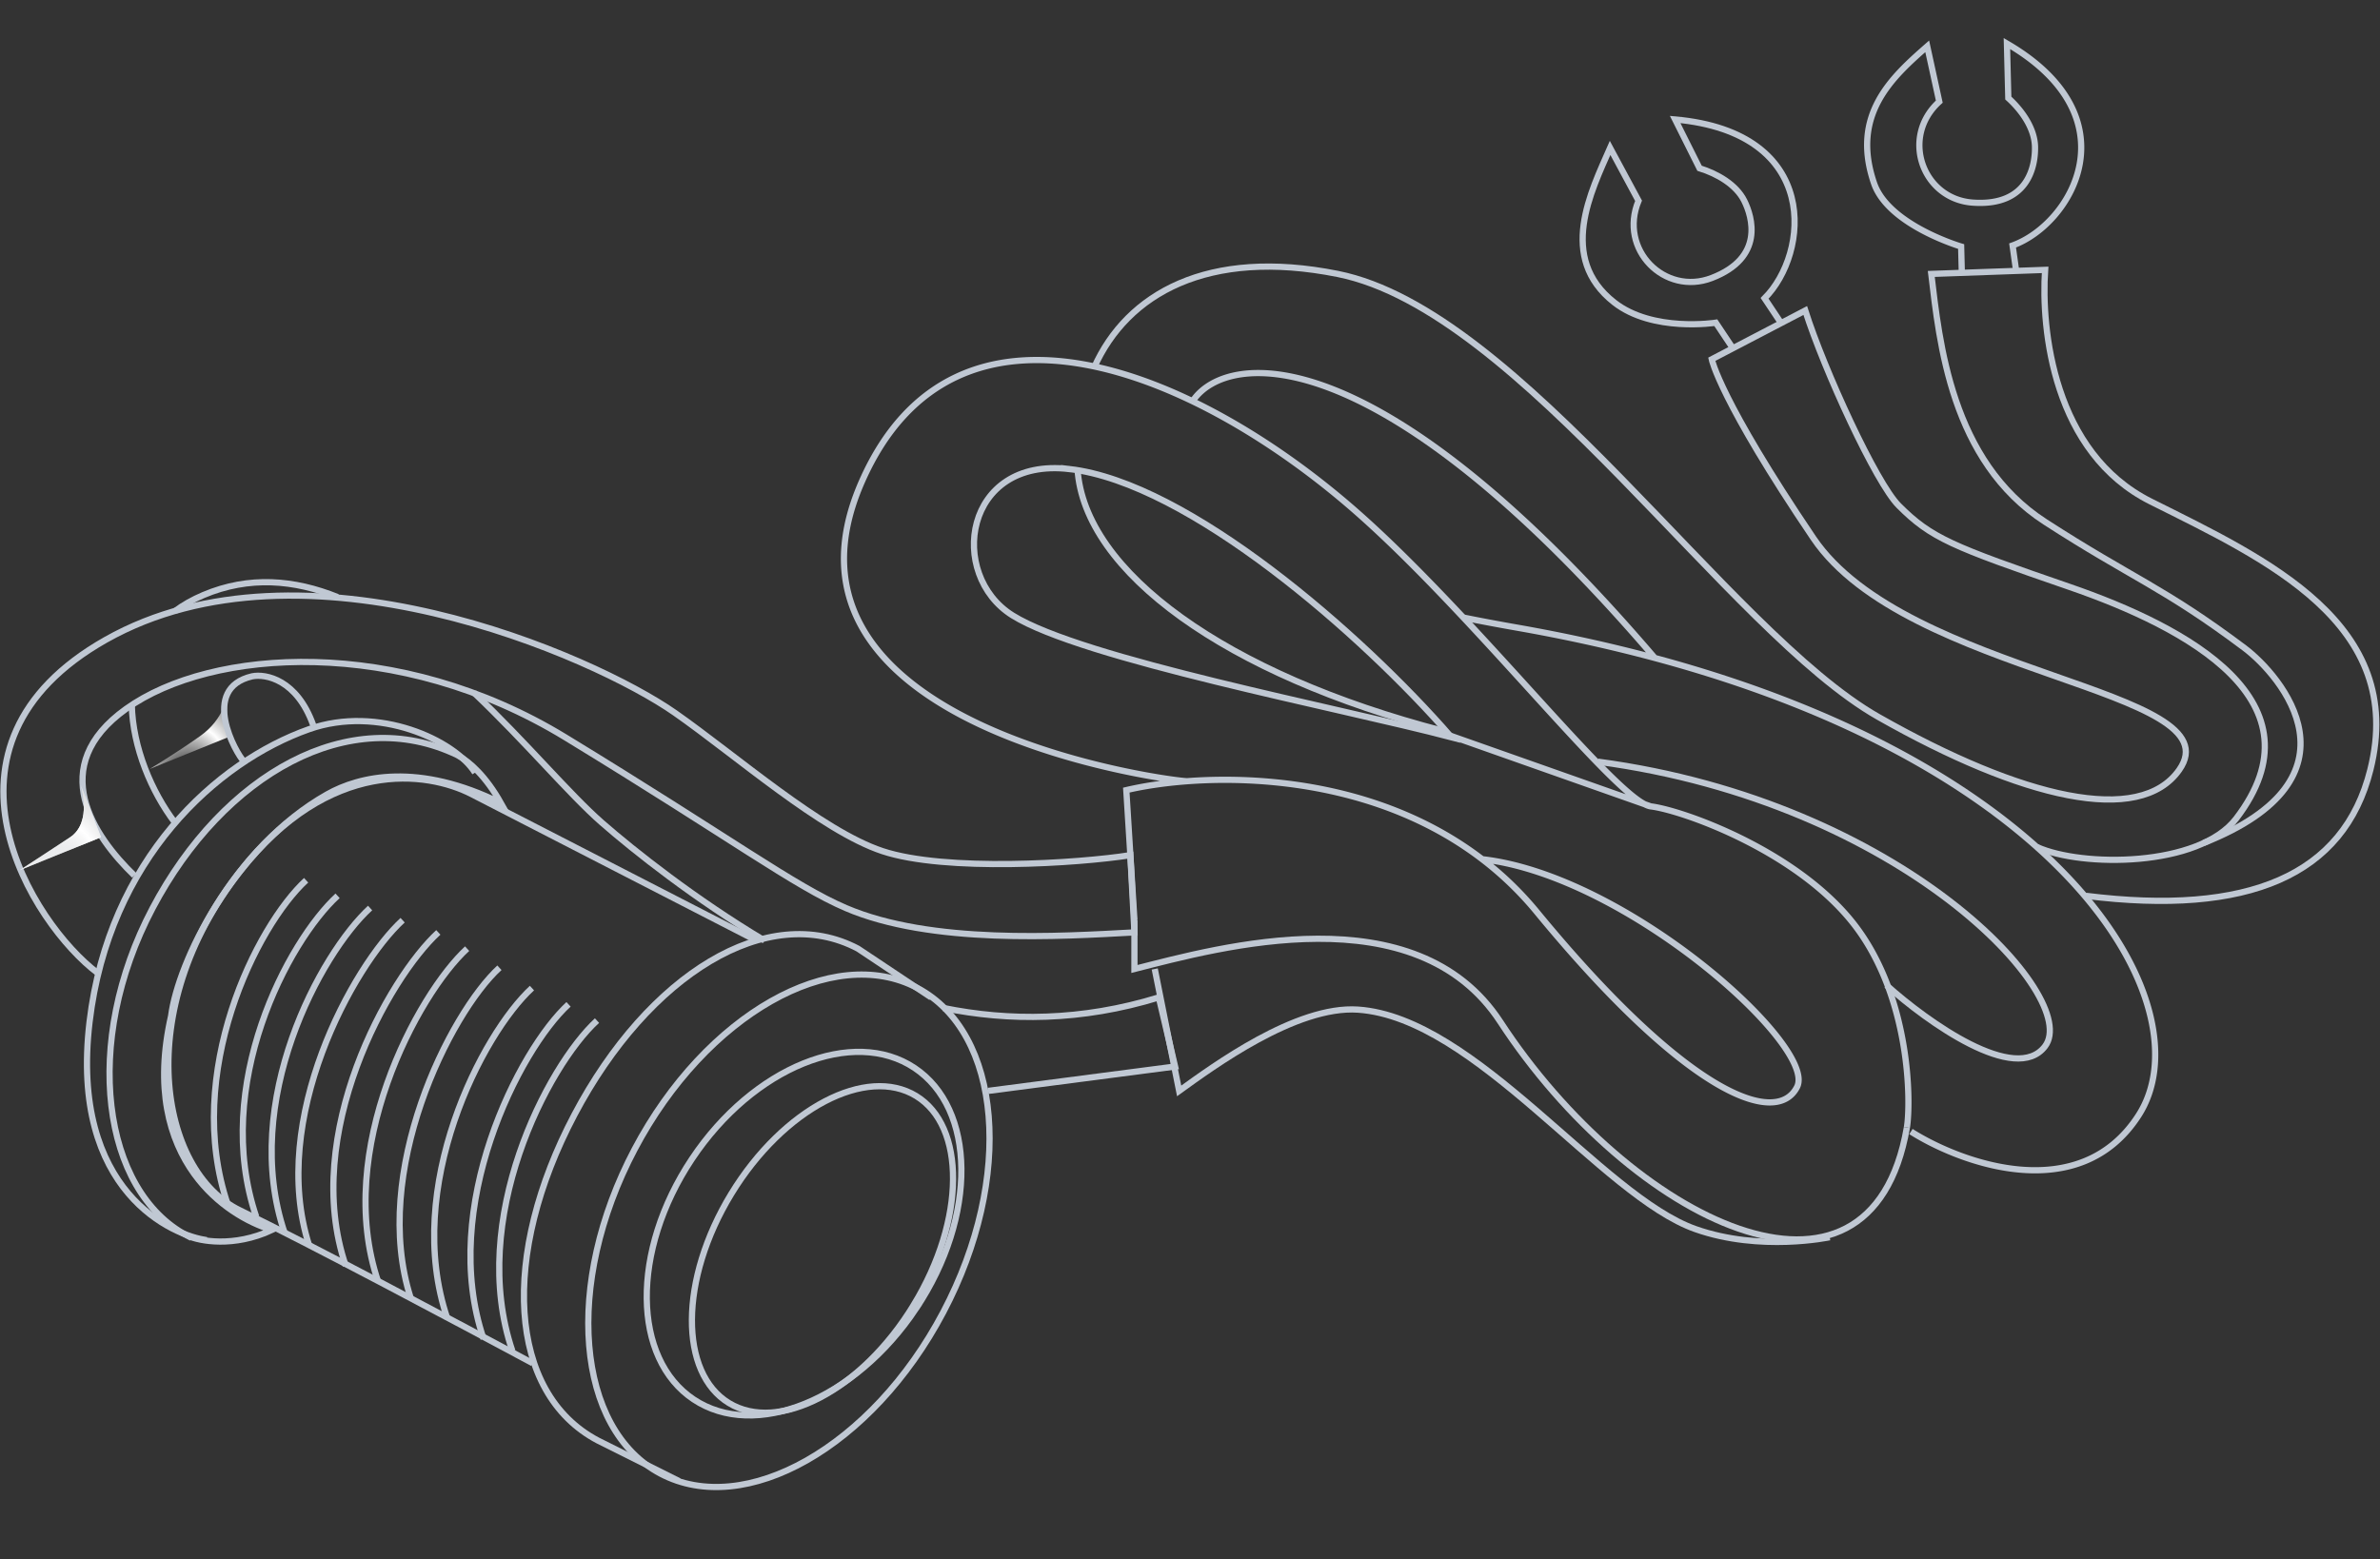 <svg xmlns="http://www.w3.org/2000/svg" fill="none" viewBox="0 0 383 251" width="383" heigth="251">
  <rect x="0" y="0" width="383" height="251" fill="#333333" stroke="none"/>
  <path stroke="#C0C8D3" d="M354.624 135.688c26.469-10.468 12.51-26.928 6.543-31.404-13.085-9.814-18.022-11.2-32.059-20.282-15.166-9.813-17.01-29.004-18.318-39.909l18.318-.654c-.654 9.596 1.309 29.441 17.011 37.292 18.588 9.294 41.217 19.628 35.329 43.18-4.252 17.011-19.627 23.553-45.797 20.282M286.582 51.944l-2.617-3.925c7.197-7.197 9.16-26.693-14.393-28.787l3.925 7.85c2.835.873 5.889 2.618 7.197 5.235 1.309 2.617 3.271 9.16-5.234 12.43-7.553 2.906-15.048-4.58-11.776-12.43l-4.58-8.505c-3.053 6.978-8.505 17.664.654 24.861 6.195 4.867 16.356 3.271 16.356 3.271l2.617 3.926"/>
  <path stroke="#C0C8D3" d="m324.481 43.85-.607-4.337c9.571-3.462 19.526-20.611-.912-32.502l.222 8.774c2.197 1.993 4.221 4.869 4.296 7.794.074 2.925-.926 9.682-10.015 9.034-8.072-.575-11.682-10.533-5.388-16.253l-1.942-8.904c-5.726 5.023-12.333 11.03-8.554 22.048 2.312 6.738 14.014 10.181 14.014 10.181l.112 4.387M307.518 182.14c8.287 5.234 27.217 12.038 36.638-2.617 10.689-16.627-9.882-55.351-77.855-73.614m0 0c-44.489-52.024-68.696-49.385-74.241-41.534m74.241 41.534c-6.918-1.859-14.327-3.506-22.245-4.896a345.595 345.595 0 0 1-8.505-1.599"/>
  <path stroke="#C0C8D3" d="M303.593 158.586c6.542 5.888 20.805 16.095 25.515 9.814 5.889-7.851-22.898-39.255-71.967-45.797m-83.743-47.106c1.067 16.539 23.887 33.078 58.882 42.167m95.52 18.678c7.197 3.271 26.054 3.271 32.058-4.58 14.393-18.822-7.851-30.749-26.824-37.292-18.973-6.542-22.245-7.85-27.479-13.085-3.645-3.645-11.994-21.808-15.047-31.404l-15.048 7.851s1.309 6.543 16.356 28.787c15.048 22.245 68.042 24.207 58.882 37.292-6.378 9.112-25.308 4.609-48.414-8.505-24.207-13.739-57.573-65.425-87.015-71.313-20.894-4.179-33.88 3.176-39.19 15.048"/>
  <path stroke="#C0C8D3" d="m182.557 148.118-1.308-20.937c2.661-.624 6.007-1.153 9.813-1.437m0 0c13.366-.996 32.41 1.028 47.462 12.559m-47.462-12.559c-1.512.128-69.994-8.372-52.339-48.286 15.047-34.02 53.648-17.663 79.163 4.58 19.255 16.784 42.526 47.105 47.76 47.759m-27.122 8.506a53.36 53.36 0 0 1 8.803 8.505c24.208 29.441 38.601 34.675 41.872 28.132 3.271-6.542-27.42-34.021-50.675-36.637Zm27.122-8.506c5.234.655 23.553 7.197 32.713 18.974 9.159 11.776 9.159 28.786 8.505 32.712m-41.218-51.686-33.366-11.774"/>
  <path stroke="#C0C8D3" d="M172.089 75.497c19.175 2.212 47.106 26.606 61.5 43.18-18.319-4.798-59.431-12.61-70.659-19.627-10.468-6.543-7.851-25.516 9.159-23.553ZM21.613 140.919c-6.543-6.324-14.284-17.557-1.309-26.824 13.74-9.812 43.834-11.777 70.659 4.58 26.824 16.357 36.838 23.92 45.143 27.481 13.739 5.89 34.457 4.579 46.451 3.925l-.654-12.431c-8.287 1.309-29.805 2.711-39.909-.656-9.814-3.27-23.526-15.355-33.367-22.242-13.085-9.158-59.862-29.711-91.594-11.775-30.095 17.01-11.777 45.795-1.309 53.645"/>
  <path stroke="#C0C8D3" d="M33.265 199.608c-5.234-.654-22.12-7.659-18.85-35.133 3.115-26.157 20.408-41.841 35.33-47.106 11.122-3.925 23.429 1.767 26.7 7.001"/>
  <path stroke="#C0C8D3" d="m121.712 151.389-45.797-23.553c-7.197-3.707-22.899-5.887-37.292 12.431-17.489 22.258-13.085 48.273 0 54.559 10.468 5.029 35.765 18.499 47.106 24.605"/>
  <path stroke="#C0C8D3" d="M49.262 141.689c-7.978 7.331-19.805 31.059-12.601 52.227"/>
  <path stroke="#C0C8D3" d="M54.325 144.193c-7.977 7.331-20.289 30.518-13.085 51.686"/>
  <path stroke="#C0C8D3" d="M59.559 146.156c-7.977 7.331-20.943 31.172-13.74 52.34"/>
  <path stroke="#C0C8D3" d="M64.793 148.119c-7.977 7.331-21.59 32.058-15.048 52.339"/>
  <path stroke="#C0C8D3" d="M70.538 150.082c-7.977 7.33-22.108 32.48-14.904 53.648M80.37 155.774c-7.977 7.331-20.811 32.908-14.269 53.19"/>
  <path stroke="#C0C8D3" d="M75.173 152.698c-7.978 7.331-21.51 32.481-14.306 53.648M85.605 159.045c-7.978 7.331-20.819 32.022-13.615 53.19M96.073 164.279c-7.978 7.331-20.82 32.022-13.615 53.189"/>
  <path stroke="#C0C8D3" d="M91.493 161.662c-7.977 7.331-20.877 32.677-13.673 53.844M151.788 211.227c-5.729 10.847-13.716 19.162-21.974 23.847-8.264 4.689-16.731 5.714-23.508 2.135-6.777-3.58-10.704-11.151-11.49-20.62-.786-9.462 1.578-20.746 7.307-31.593 5.729-10.847 13.716-19.161 21.974-23.847 8.264-4.689 16.731-5.713 23.508-2.134 6.777 3.579 10.705 11.15 11.491 20.619.786 9.462-1.579 20.747-7.308 31.593Z"/>
  <path stroke="#C0C8D3" d="M147.035 210.06c-4.191 6.879-9.648 12.065-15.06 14.901-5.423 2.841-10.713 3.287-14.675.873-3.963-2.414-5.993-7.319-5.955-13.441.038-6.11 2.144-13.338 6.334-20.217 4.191-6.879 9.648-12.064 15.061-14.9 5.422-2.842 10.712-3.287 14.675-.873 3.962 2.414 5.992 7.319 5.954 13.441-.038 6.11-2.143 13.338-6.334 20.216Z"/>
  <path stroke="#C0C8D3" d="M147.44 210.591c-4.936 7.41-11.438 12.736-17.941 15.372-6.504 2.636-12.955 2.565-17.874-.712-4.92-3.277-7.472-9.201-7.546-16.22-.074-7.016 2.335-15.069 7.27-22.478 4.935-7.41 11.438-12.736 17.94-15.372 6.505-2.636 12.955-2.565 17.875.712s7.472 9.201 7.546 16.22c.073 7.016-2.335 15.069-7.27 22.478ZM30.098 198.879c-6.778-3.587-11.043-11.285-12.17-20.869-1.127-9.581.896-20.979 6.62-31.816 5.729-10.847 13.676-19.105 22.35-23.599 8.661-4.487 18.038-5.219 26.704-1.05 1.975 1.053 4.617 3.457 7.015 7.736-13.264-6.582-22.766-4.362-27.97-1.421-7.618 4.306-13.616 11.082-17.843 17.835-4.216 6.734-6.703 13.496-7.266 17.842-2.636 11.625-.31 19.871 3.733 25.447 3.62 4.993 8.589 7.805 12.495 8.999-6.176 2.862-11.652 1.809-13.668.896Z"/>
  <path stroke="#C0C8D3" d="m109.282 238.405-13.085-6.543c-14.52-7.668-15.687-29.841-3.755-52.432 11.931-22.59 31.108-34.4 45.626-26.732l11.777 7.851"/>
  <path fill="#F4F6F9" d="m3.17 140.072 13.084-5.306-3.27-8.433s1.94 6.031-1.7 8.433c-3.64 2.402-8.115 5.306-8.115 5.306Z"/>
  <path fill="url(#a)" d="m3.17 140.072 13.084-5.306-3.27-8.433s1.94 6.031-1.7 8.433c-3.64 2.402-8.115 5.306-8.115 5.306Z"/>
  <path fill="url(#b)" d="m24.105 123.774 13.085-5.306s-.654-2.135-.654-2.79v-3.739s-.387 3.739-4.316 6.529c-3.93 2.79-8.114 5.306-8.114 5.306Z"/>
  <path stroke="#C0C8D3" d="M182.557 148.118v7.851c13.739-3.489 45.284-12.317 58.882 8.506 20.936 32.058 59.537 51.031 65.425 17.01M28.155 132.415c-3.742-4.918-6.803-12.09-6.946-18.972m137.796 62.152 30.095-3.925-2.617-11.122c-12.474 3.838-24.104 3.848-34.675 1.698m-112.53-39.645c-1.31-1.307-7.197-11.775 1.308-13.739 2.18-.435 7.197.525 9.814 7.853m72.621 34.675c-11.073-6.605-20.936-14.394-26.17-18.975-5.222-4.57-12.315-13.065-20.61-20.934M28.155 98.366c1.31-.976 2.83-1.846 4.58-2.586 7.372-3.12 14.648-2.47 21.59.327"/>
  <path stroke="#C0C8D3" d="m185.828 155.969 3.926 19.628c5.452-3.926 18.811-13.773 28.787-13.085 18.973 1.308 39.177 29.991 54.302 35.329 10.468 3.695 21.59 1.309 21.59 1.309"/>
  <defs>
    <radialGradient id="a" cx="0" cy="0" r="1" gradientTransform="rotate(-70.251 105.671 65.51) scale(17.222 11.757)" gradientUnits="userSpaceOnUse">
      <stop offset=".126" stop-color="#C4C4C4" stop-opacity="0"/>
      <stop offset=".608" stop-color="#fff"/>
      <stop offset="1" stop-color="#C4C4C4" stop-opacity=".44"/>
    </radialGradient>
    <radialGradient id="b" cx="0" cy="0" r="1" gradientTransform="rotate(-70.249 104.535 42.446) scale(16.257 11.757)" gradientUnits="userSpaceOnUse">
      <stop offset=".126" stop-color="#C4C4C4" stop-opacity="0"/>
      <stop offset=".608" stop-color="#fff"/>
      <stop offset="1" stop-color="#C4C4C4" stop-opacity=".44"/>
    </radialGradient>
  </defs>
</svg>

